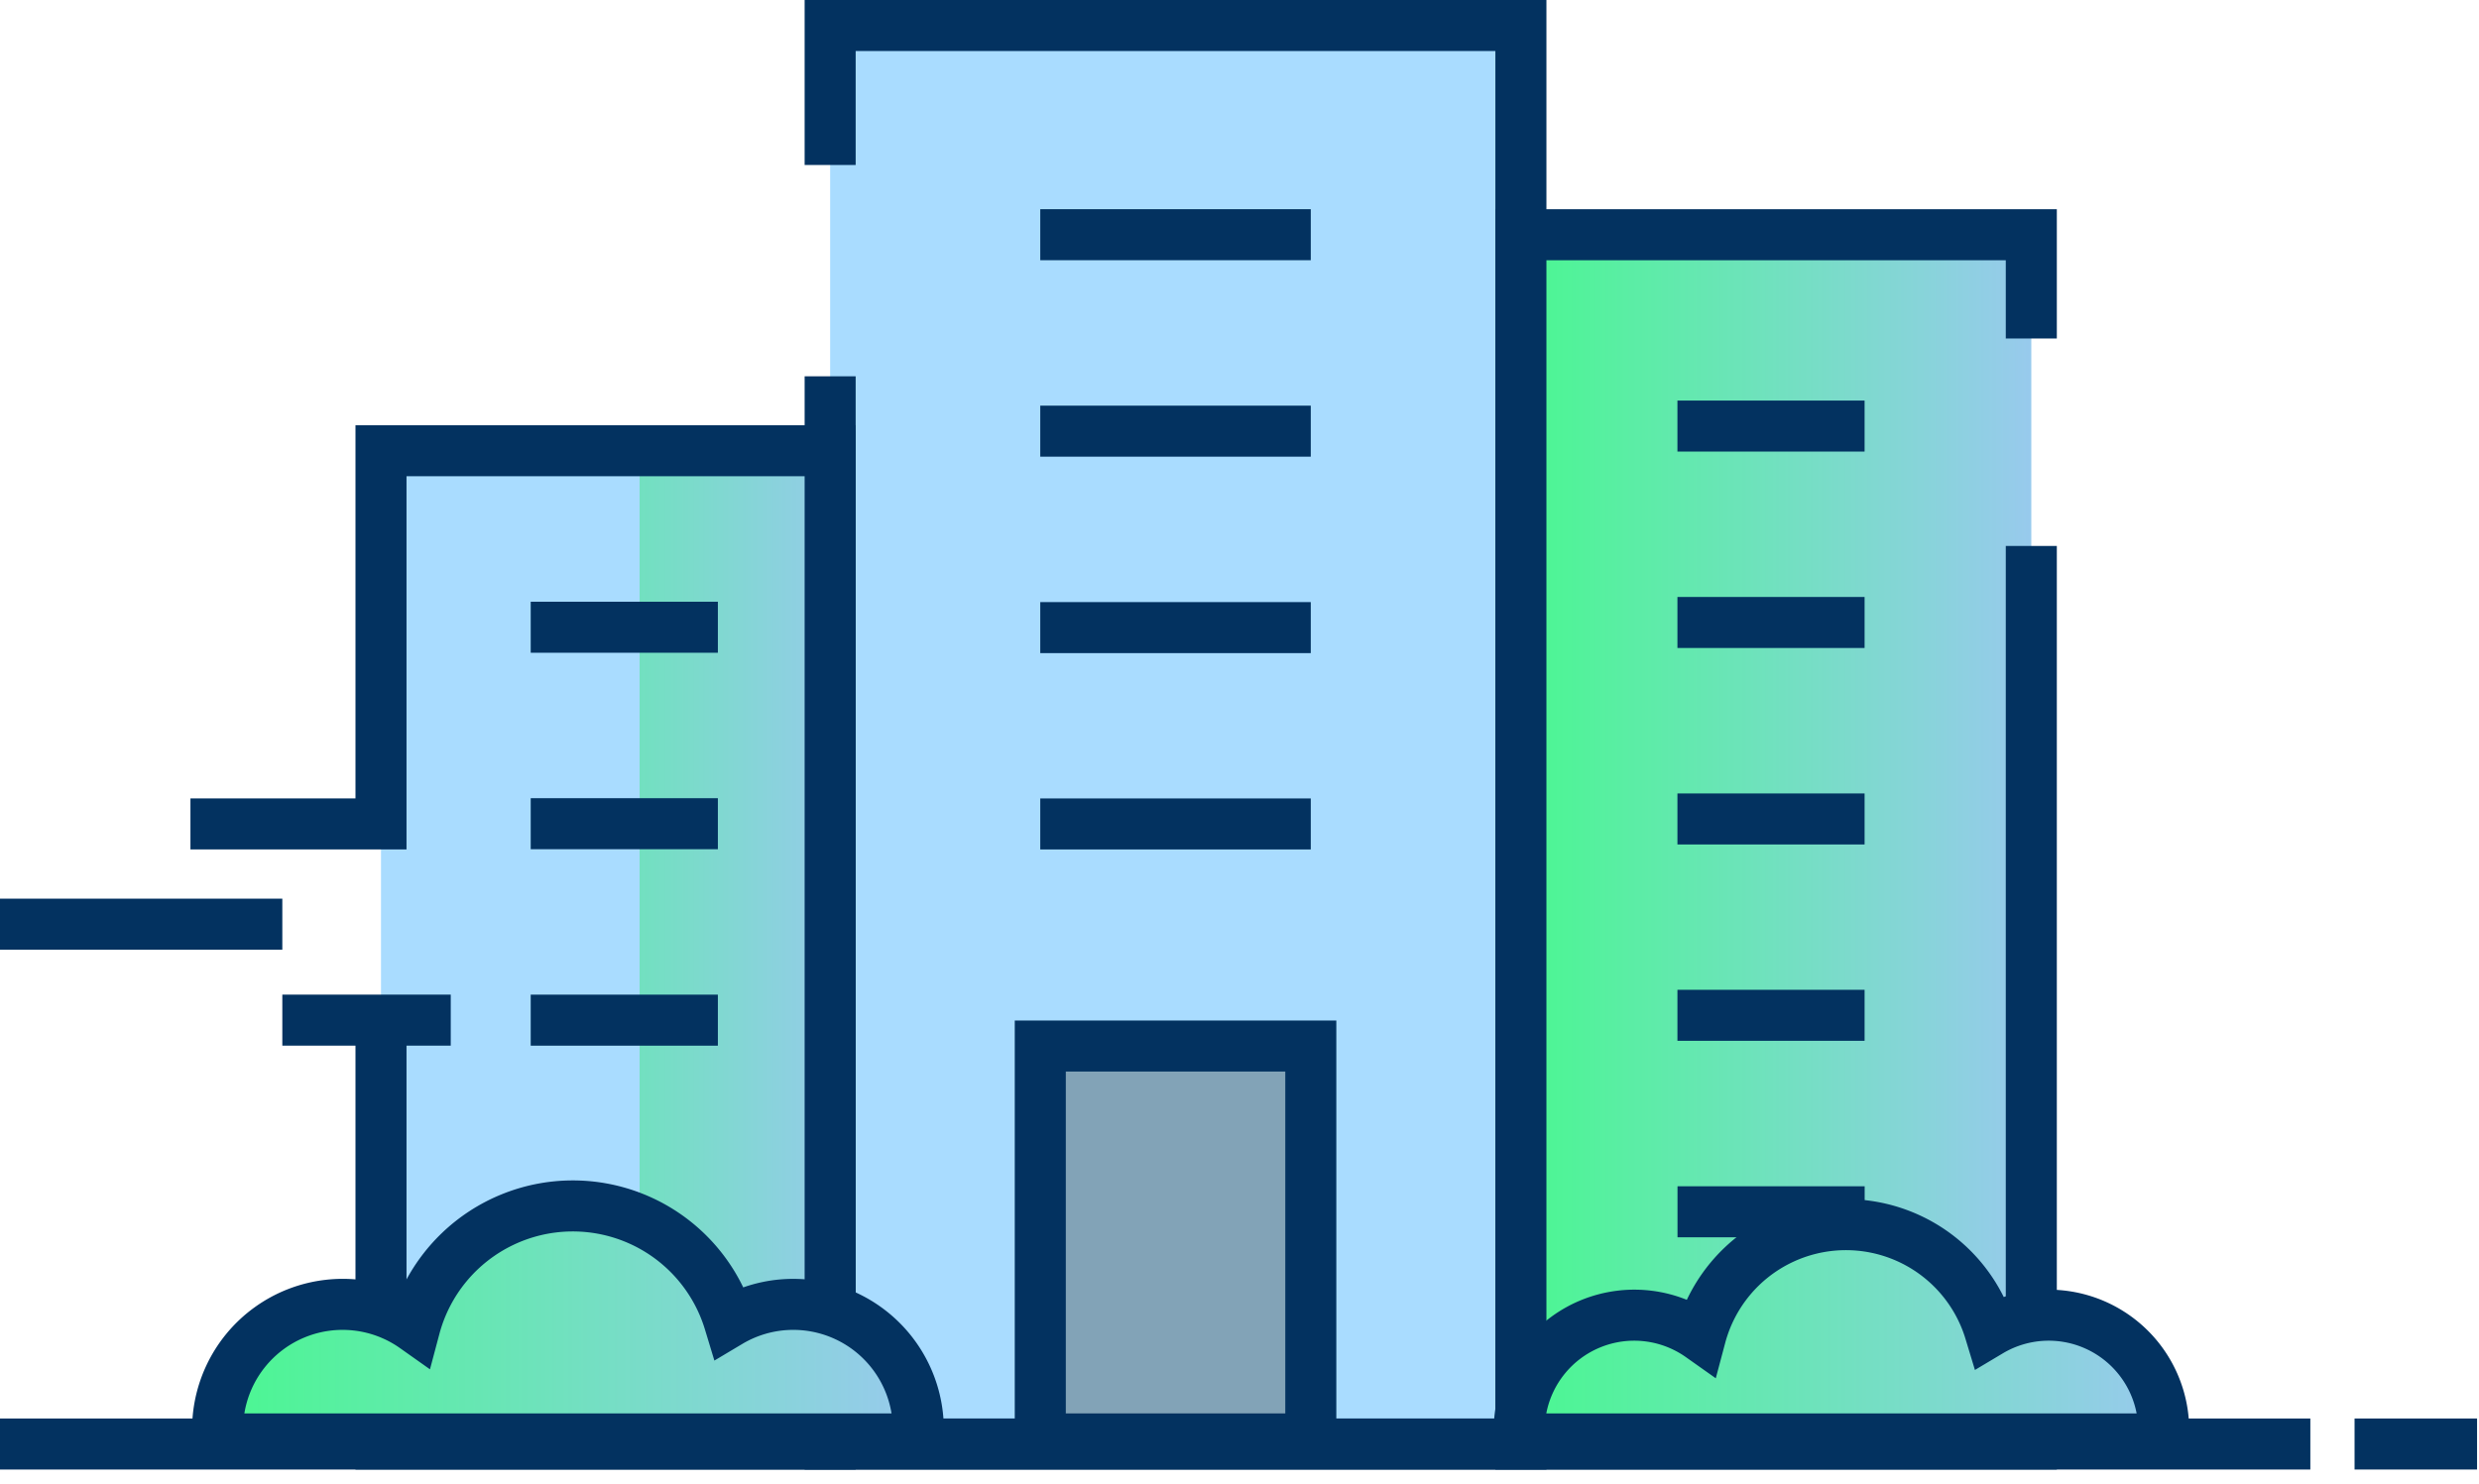 <svg xmlns="http://www.w3.org/2000/svg" width="157" height="94" viewBox="0 0 157 94">
    <defs>
        <linearGradient id="a" x1="-119.196%" x2="113.639%" y1="50%" y2="50%">
            <stop offset="0%" stop-color="#4AF791"/>
            <stop offset="100%" stop-color="#98CAED"/>
        </linearGradient>
        <linearGradient id="b" x1="0%" y1="50%" y2="50%">
            <stop offset="0%" stop-color="#4AF791"/>
            <stop offset="100%" stop-color="#98CAED"/>
        </linearGradient>
        <linearGradient id="c" x1="0%" y1="50%" y2="50%">
            <stop offset="0%" stop-color="#4AF791"/>
            <stop offset="100%" stop-color="#98CAED"/>
        </linearGradient>
        <linearGradient id="d" x1="0%" y1="50%" y2="50%">
            <stop offset="0%" stop-color="#4AF791"/>
            <stop offset="100%" stop-color="#98CAED"/>
        </linearGradient>
    </defs>
    <g fill="none" fill-rule="evenodd">
        <path d="M-3-38h164v164H-3z"/>
        <g fill-rule="nonzero">
            <path fill="#A9DCFF" d="M52.575 1.616h43.64V90.6h-43.64z"/>
            <path fill="#033260" d="M97.938 93.096H50.959V27.315h3.232v62.548h40.514V3.232H54.191v7.22h-3.232V0h46.979z"/>
            <path fill="#033260" d="M0 89.863h146.318v3.232H0zM65.882 13.253h17.132v3.232H65.882zM65.882 25.698h17.132v3.232H65.882zM65.882 38.143h17.132v3.232H65.882z"/>
            <path fill="#82A3B7" d="M65.882 66.266h17.132v24.89H65.882z"/>
            <path fill="#033260" d="M65.882 50.581h17.132v3.232H65.882z"/>
            <path fill="#A9DCFF" d="M24.129 28.554h28.446V91.48H24.129z"/>
            <path fill="url(#a)" d="M40.507 28.554h12.068V91.48H40.507z"/>
            <path fill="#033260" d="M84.63 92.773H64.267V64.65h20.365v28.123zM67.5 89.54h13.9V67.882h-13.9V89.54zM54.191 93.096H22.513V64.627h3.232v25.236h25.214V30.17H25.745v23.643H12.061v-3.232h10.452V26.937h31.678z"/>
            <path fill="#033260" d="M33.611 38.12h11.853v3.232H33.611zM33.611 50.566h11.853v3.232H33.611zM33.611 63.011h11.853v3.232H33.611z"/>
            <path fill="url(#b)" d="M96.322 14.87h32.325v76.61H96.322z"/>
            <path fill="#033260" d="M130.263 93.096H94.705V13.253h35.558v8.189h-3.233v-4.956H97.938v73.377h29.092V34.588h3.233z"/>
            <path fill="#033260" d="M106.235 25.375h11.853v3.232h-11.853zM106.235 37.82h11.853v3.232h-11.853zM106.235 50.265h11.853v3.232h-11.853zM106.235 62.703h11.853v3.232h-11.853zM106.24 75.151h11.853v3.232H106.24zM17.88 63.011h10.667v3.232H17.88zM0 56.932h17.88v3.232H0z"/>
            <path fill="url(#c)" d="M58.135 91.156a7.92 7.92 0 0 0-11.945-7.411 10.36 10.36 0 0 0-19.923.338 7.918 7.918 0 0 0-12.463 7.073h44.331z"/>
            <path fill="#033260" d="M50.959 23.84h3.232v4.714h-3.232zM59.633 92.773h-47.33l-.11-1.497a9.54 9.54 0 0 1 13.2-9.519 11.981 11.981 0 0 1 21.678-.2 9.538 9.538 0 0 1 12.676 9.722l-.114 1.494zM15.476 89.54h40.987a6.304 6.304 0 0 0-9.445-4.406l-1.775 1.058-.6-1.978a8.744 8.744 0 0 0-16.814.285l-.598 2.247-1.898-1.343a6.302 6.302 0 0 0-9.857 4.137z"/>
            <path fill="url(#d)" d="M137.01 91.156a7.284 7.284 0 0 0-10.985-6.816 9.529 9.529 0 0 0-18.324.311 7.283 7.283 0 0 0-11.462 6.506h40.771z"/>
            <path fill="#033260" d="M138.51 92.773H94.74l-.113-1.495a8.905 8.905 0 0 1 12.203-8.934 11.15 11.15 0 0 1 20.071-.177 8.902 8.902 0 0 1 11.72 9.111l-.112 1.495zM97.93 89.54h37.387a5.669 5.669 0 0 0-8.466-3.811l-1.775 1.058-.6-1.978a7.912 7.912 0 0 0-15.214.258l-.598 2.246-1.898-1.342a5.667 5.667 0 0 0-8.836 3.57zM149.119 89.863h7.758v3.232h-7.758z"/>
        </g>
    </g>
</svg>
